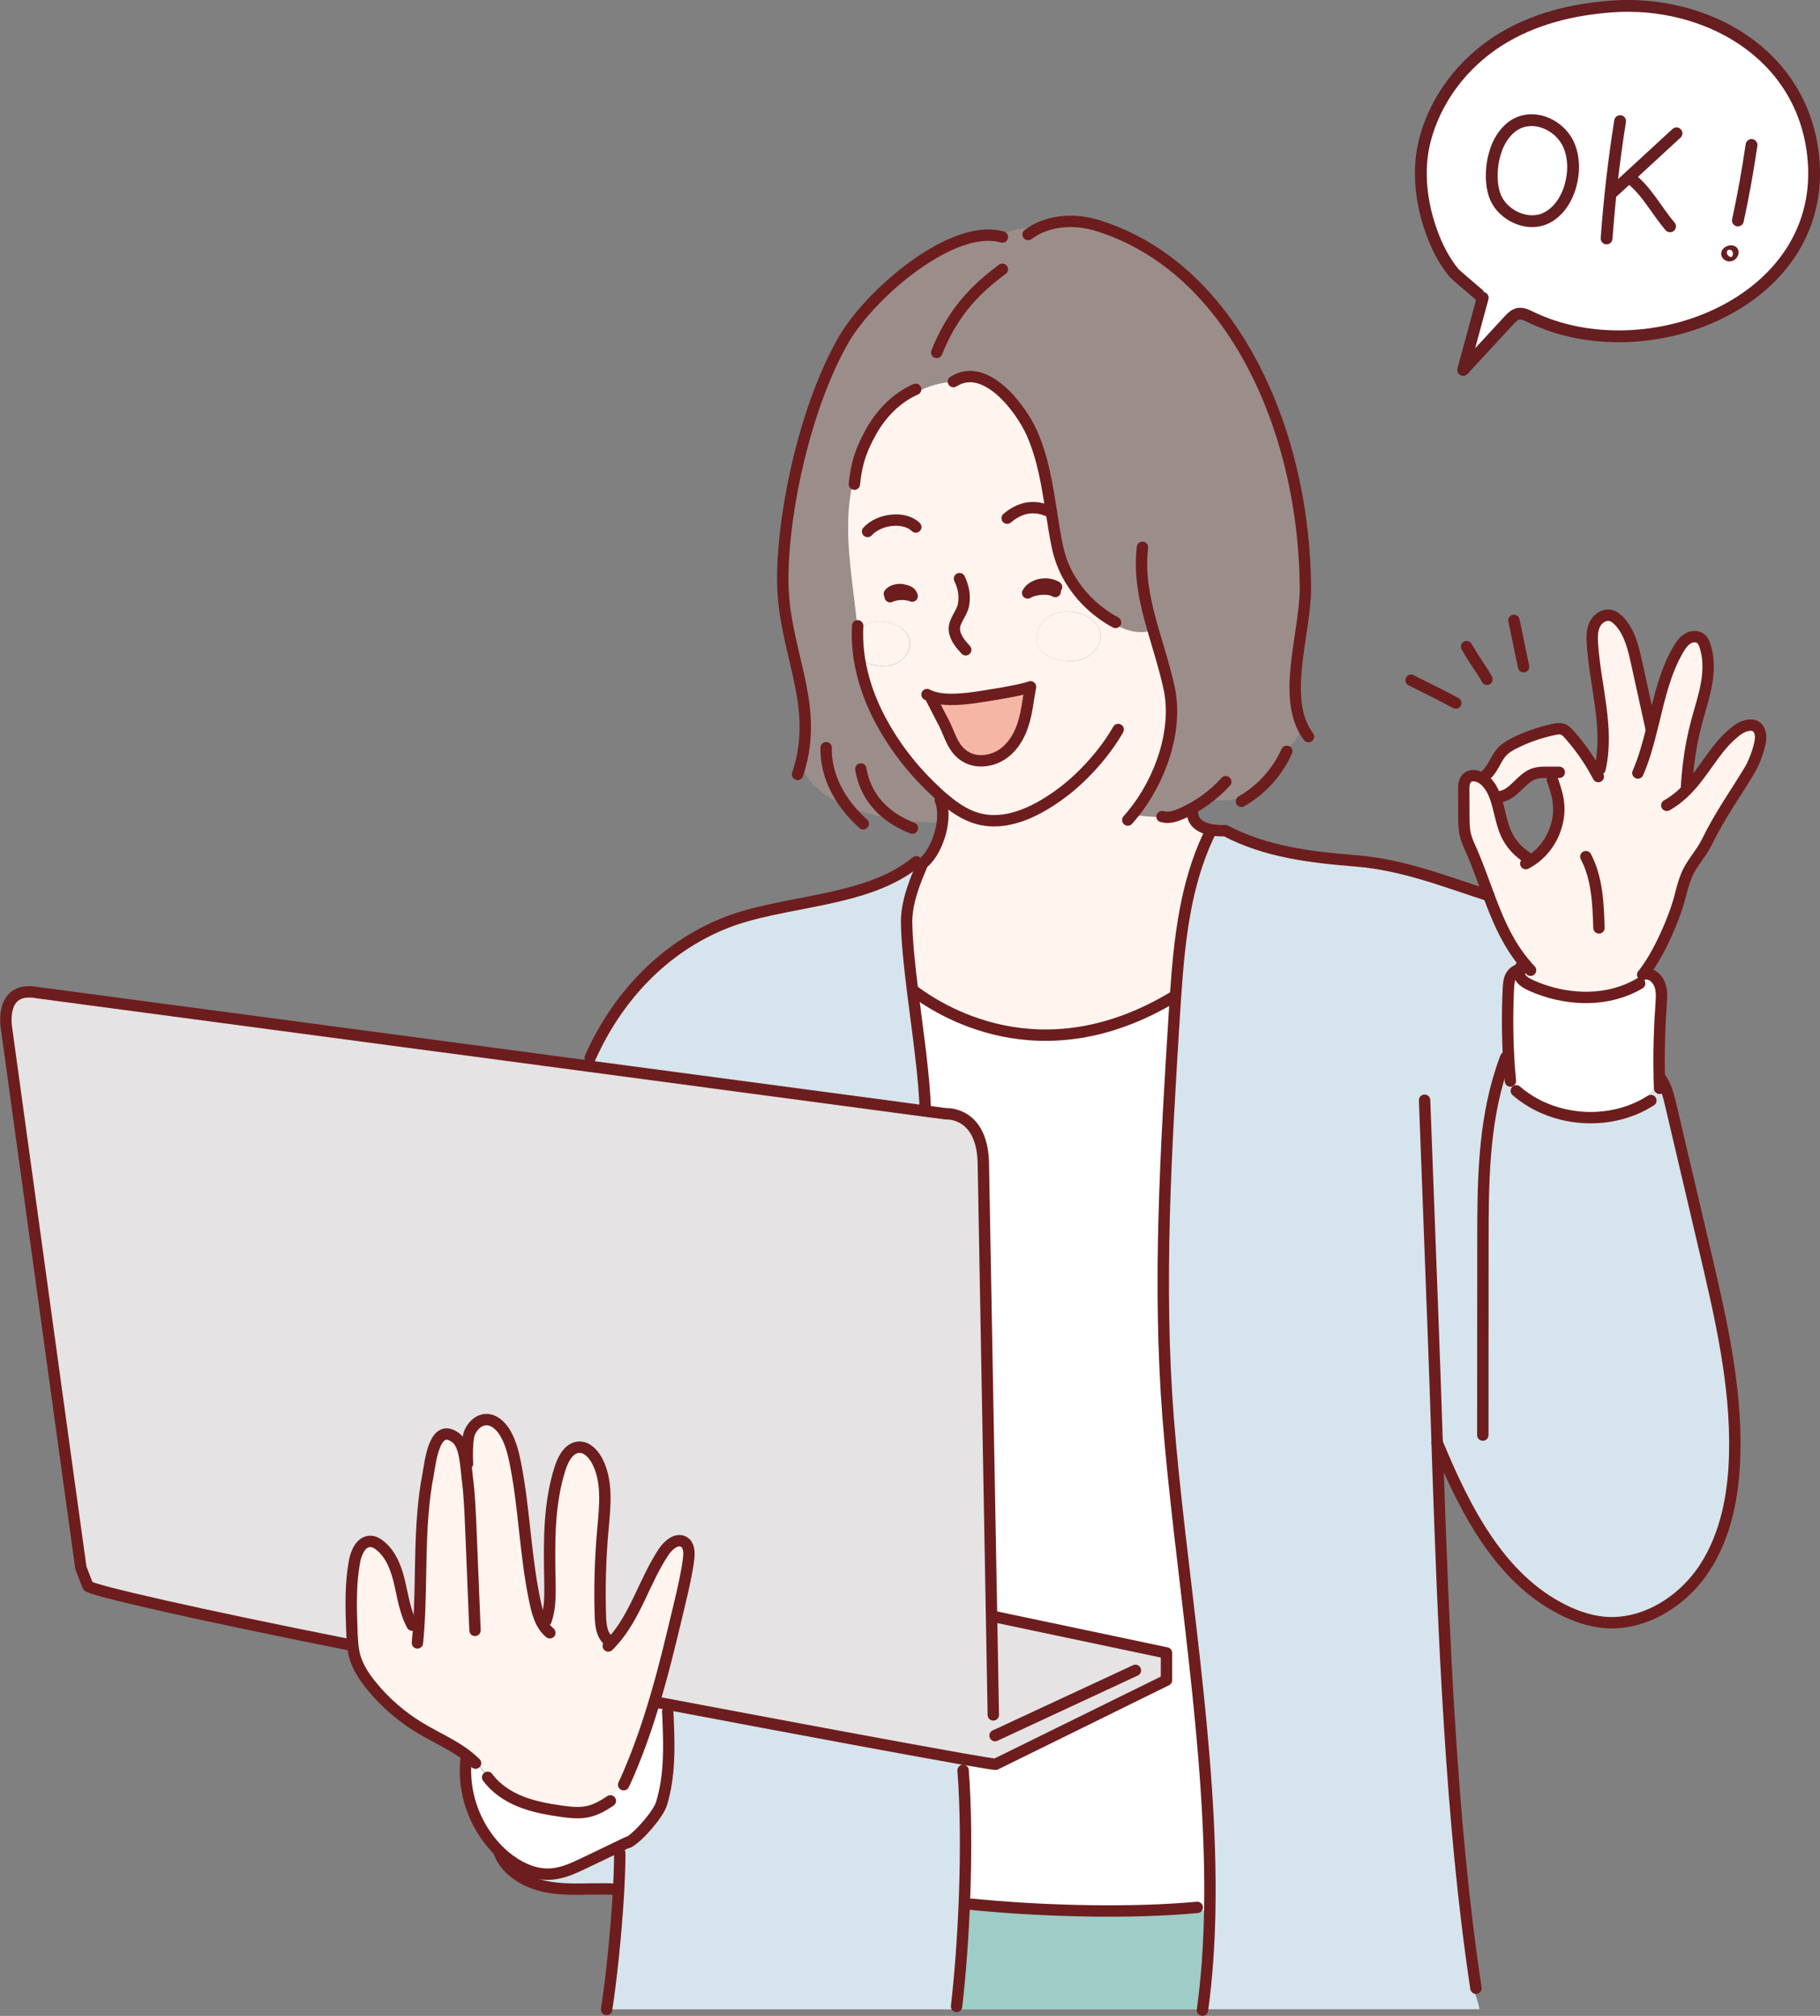 <svg width="168" height="186" viewBox="0 0 168 186" fill="none" xmlns="http://www.w3.org/2000/svg">
<rect x="0" y="0" width="168" height="186" fill="#808080" stroke="none"/>
<g clip-path="url(#clip0_11865_2380)">
<path d="M155.85 70.617C155.911 71.391 155.911 72.175 155.659 72.908C157.209 71.34 158.156 69.34 159.675 67.943C160.199 67.461 160.783 66.958 161.487 66.908C161.669 66.898 161.86 66.908 162.031 66.998C162.333 67.159 162.474 67.511 162.514 67.843C162.595 68.627 161.95 70.315 161.548 70.989C160.139 73.34 158.83 75.099 157.542 77.723C157.008 78.798 156.132 79.662 155.679 80.768C155.408 81.431 155.236 82.125 155.055 82.818C154.522 84.849 153.102 88.055 151.764 89.773C151.723 89.834 151.683 89.884 151.633 89.934L151.512 89.914C151.331 90.296 151.039 90.618 150.677 90.839L150.767 91.03C147.888 92.457 144.315 92.236 141.356 90.919C140.963 90.748 140.56 90.537 140.339 90.165C140.218 89.965 140.178 89.693 140.238 89.462C140.278 89.281 140.389 89.13 140.55 89.04L140.731 88.889C140.57 88.698 140.419 88.507 140.278 88.316C138.96 86.557 138.165 84.627 137.41 82.597C137.017 81.552 136.635 80.477 136.202 79.401C136.051 79.019 135.89 78.637 135.719 78.255C135.537 77.843 135.346 77.421 135.246 76.969C135.125 76.456 135.125 75.924 135.115 75.391C135.115 74.557 135.105 73.732 135.105 72.898C135.105 72.516 135.105 72.104 135.366 71.813C135.739 71.391 136.403 71.521 136.886 71.853H137.027C136.957 71.692 136.957 71.521 137.017 71.38L137.208 71.431C137.863 70.838 138.084 69.893 138.708 69.27C139.03 68.938 139.443 68.717 139.856 68.506C140.993 67.943 142.201 67.531 143.449 67.27C143.701 67.219 143.973 67.169 144.224 67.25C144.486 67.33 144.687 67.551 144.879 67.762C145.805 68.808 146.62 69.953 147.294 71.18C147.435 71.069 147.576 70.969 147.707 70.858C148.543 67.109 147.244 63.239 146.992 59.4C146.952 58.797 146.942 58.174 147.194 57.621C147.445 57.078 148.039 56.646 148.633 56.757C148.975 56.827 149.257 57.058 149.499 57.319C150.445 58.355 150.777 59.792 151.079 61.159C151.522 63.189 151.975 65.219 152.418 67.24H152.468C152.529 67.028 152.579 66.797 152.639 66.566C153.203 64.245 153.727 61.913 154.924 59.872C155.156 59.48 155.418 59.099 155.81 58.867C156.203 58.636 156.746 58.626 157.068 58.948C157.209 59.088 157.29 59.279 157.36 59.47C157.753 60.596 157.733 61.832 157.531 63.008C157.33 64.184 156.948 65.32 156.636 66.476C156.273 67.823 156.012 69.2 155.85 70.587V70.617ZM142.815 71.26H142.775C142.402 71.26 142.02 71.26 141.658 71.371C140.601 71.692 139.966 72.878 139 73.34L139.02 73.381C138.728 73.541 138.396 73.642 138.064 73.662C138.426 74.707 138.567 75.903 139.02 76.918C139.433 77.823 140.117 78.597 140.953 79.12L141.074 79.039C141.144 79.17 141.235 79.281 141.345 79.381C143.117 78.215 144.144 75.974 143.822 73.873C143.741 73.3 143.56 72.757 143.379 72.205H143.339C143.157 71.893 142.976 71.572 142.805 71.25L142.815 71.26Z" fill="#FFF4EE"/>
<path d="M139.393 99.423C139.493 99.865 139.634 100.287 139.815 100.709L139.966 100.649C143.137 103.403 148.059 103.905 151.754 101.915L151.713 101.584C152.327 101.001 152.831 100.297 153.163 99.523C153.163 99.463 153.163 99.413 153.163 99.352H153.183C153.243 99.433 153.304 99.503 153.354 99.584C153.817 100.277 154.018 101.121 154.22 101.935C155.267 106.388 156.313 110.85 157.36 115.303C158.81 121.484 160.279 127.756 160.128 134.098C160.048 137.797 159.363 141.596 157.33 144.691C155.297 147.787 151.693 150.028 148.009 149.677C146.71 149.556 145.452 149.124 144.285 148.531C138.386 145.576 135.185 139.164 132.658 133.083C132.669 133.515 132.689 133.957 132.699 134.389C133.252 150.652 133.937 168.24 136.242 183.437L136.041 183.668C136.282 184.221 136.453 184.794 136.574 185.387H111.007C111.409 182.462 111.621 179.407 111.671 176.271C111.943 161.426 108.903 144.671 107.826 130.771C106.87 118.449 107.635 106.066 108.39 93.734C108.43 93.121 108.47 92.508 108.51 91.895C108.692 89.231 108.923 86.558 109.416 83.954C109.859 81.593 110.524 79.291 111.54 77.12C111.228 76.879 110.977 76.557 110.815 76.195C111.711 76.718 113.09 76.618 113.09 76.618C116.855 78.597 120.982 79.08 125.149 79.412C129.468 79.763 133.313 81.301 137.4 82.608C138.154 84.628 138.95 86.568 140.268 88.327L140.057 88.487C139.936 88.829 139.896 89.201 139.936 89.563C139.725 89.673 139.554 89.864 139.443 90.076C139.262 90.437 139.242 90.849 139.221 91.241C139.121 93.382 139.131 95.523 139.252 97.664C139.282 98.247 139.322 98.82 139.383 99.403L139.393 99.423Z" fill="#D6E4ED"/>
<path d="M150.767 91.04L150.676 90.849C151.039 90.628 151.321 90.306 151.512 89.924L151.633 89.945C151.673 89.894 151.713 89.834 151.764 89.784L152.176 89.864C152.72 89.975 153.122 90.477 153.273 91.01C153.424 91.543 153.384 92.115 153.344 92.668C153.183 94.889 153.122 97.111 153.173 99.332C153.173 99.382 153.173 99.443 153.173 99.503C152.831 100.277 152.337 100.99 151.723 101.563L151.764 101.895C148.069 103.875 143.147 103.382 139.976 100.629L139.825 100.689C139.644 100.277 139.503 99.845 139.403 99.402C139.352 98.819 139.312 98.246 139.272 97.664C139.151 95.523 139.141 93.382 139.242 91.241C139.262 90.839 139.282 90.427 139.463 90.075C139.574 89.864 139.745 89.673 139.956 89.563C140.047 89.512 140.148 89.482 140.248 89.472C140.188 89.703 140.228 89.965 140.349 90.176C140.57 90.538 140.973 90.749 141.366 90.93C144.325 92.246 147.888 92.477 150.777 91.04H150.767Z" fill="white"/>
<path d="M140.731 88.909L140.55 89.06C140.379 89.141 140.278 89.301 140.238 89.482C140.138 89.492 140.037 89.532 139.946 89.573C139.906 89.211 139.946 88.839 140.067 88.497L140.278 88.336C140.419 88.527 140.58 88.718 140.731 88.909Z" fill="#DDE2D5"/>
<path d="M91.982 21.75C93.291 21.207 94.72 20.926 96.139 20.936C97.76 20.262 99.673 20.293 101.364 20.825C110.292 23.629 115.758 31.891 118.405 40.434C119.784 44.897 120.469 49.601 120.499 54.264C120.529 57.993 118.516 63.662 120.288 67.169C119.845 67.923 119.321 68.637 118.717 69.27L118.768 69.32C118.063 70.888 116.946 72.275 115.557 73.3C114.228 73.833 112.748 73.994 111.329 73.743C110.805 74.125 110.262 74.466 109.688 74.758C109.507 74.848 109.316 74.949 109.124 75.029C108.561 75.281 107.937 75.492 107.343 75.351C106.397 75.371 105.45 75.301 104.514 75.14C107.091 72.014 108.742 67.34 107.896 63.451C107.484 61.561 106.92 59.822 106.427 58.124L106.135 58.204C105.491 58.365 104.776 58.325 104.132 58.134C103.176 57.852 102.35 57.269 101.585 56.626L101.615 56.576C99.612 55.099 98.102 52.917 97.579 50.485C97.357 49.42 97.186 48.344 97.015 47.259C96.623 44.746 96.25 42.233 95.183 39.882C94.177 37.65 90.925 33.318 88.006 35.168C86.818 35.248 85.651 35.58 84.594 36.123L84.483 35.901C82.722 36.675 81.302 38.133 80.366 39.811C79.571 41.248 79.148 42.364 78.927 43.842H78.836C77.679 47.992 78.484 52.405 78.977 56.697C79.037 57.219 79.088 57.752 79.078 58.285C78.695 58.807 78.564 59.45 78.736 59.993C78.786 60.174 78.886 60.345 79.007 60.496C79.088 60.596 79.189 60.687 79.299 60.777C79.571 62.476 80.115 64.134 80.87 65.692C82.097 68.205 83.769 70.486 85.761 72.446C86.255 72.929 86.768 73.421 87.332 73.873C87.302 74.044 87.281 74.225 87.251 74.396L86.949 74.426C87.02 74.858 87.02 75.341 86.959 75.853H86.919C85.47 75.904 84 75.813 82.571 75.582C81.443 75.401 80.326 75.13 79.249 74.778C78.886 74.657 78.514 74.527 78.152 74.376C76.34 73.622 74.659 72.456 73.974 70.657L73.854 70.627C75.514 64.476 72.183 59.772 72.243 53.279C72.303 46.535 74.508 37.188 77.82 31.399C80.195 27.258 87.352 21.026 91.972 21.73L91.982 21.75Z" fill="#9B8E8A"/>
<path d="M88.942 163.336C88.882 162.994 88.801 162.652 88.711 162.32V162.27C90.653 162.612 91.791 162.793 91.912 162.783L107.685 155.024V152.511L91.851 149.174H91.519L90.764 107.554C90.764 102.538 87.332 102.759 87.332 102.759L85.409 102.508C85.349 99.483 84.715 95.261 84.231 91.362H84.262C86.436 92.99 95.948 99.503 108.45 91.905H108.51C108.47 92.528 108.43 93.141 108.39 93.754C107.625 106.086 106.87 118.469 107.826 130.791C108.903 144.691 111.943 161.446 111.671 176.291C111.238 176.361 110.795 176.301 110.393 176.13V176.01C104.444 176.552 96.703 176.361 90.613 175.799L90.643 175.407C90.09 175.356 89.546 175.246 89.013 175.085C89.164 170.954 89.154 166.753 88.882 163.336H88.922H88.942Z" fill="white"/>
<path d="M90.623 175.798C96.713 176.361 104.454 176.552 110.393 176.009V176.13C110.805 176.301 111.248 176.351 111.681 176.291C111.621 179.427 111.419 182.482 111.017 185.407H88.308V185.125C88.65 182.191 88.902 178.663 89.043 175.095C89.576 175.256 90.12 175.366 90.674 175.416L90.643 175.808L90.623 175.798Z" fill="#9ECCC6"/>
<path d="M85.912 64.225L85.882 64.295C86.144 64.757 86.728 65.953 86.99 66.426C87.684 67.652 87.875 69.139 89.244 69.873C90.311 70.436 91.69 70.205 92.657 69.491C93.623 68.778 94.227 67.652 94.539 66.486C94.851 65.32 94.811 65.059 95.123 63.36C94.227 63.712 90.493 64.285 89.939 64.355C88.419 64.556 86.99 64.647 85.902 64.225H85.912ZM97.055 47.279C97.227 48.354 97.388 49.43 97.619 50.505C98.132 52.948 99.642 55.119 101.656 56.596L101.625 56.646C102.38 57.289 103.216 57.873 104.172 58.154C104.816 58.345 105.521 58.385 106.175 58.224L106.467 58.144C106.96 59.842 107.524 61.581 107.937 63.471C108.782 67.35 107.131 72.034 104.555 75.16C105.491 75.321 106.437 75.391 107.383 75.371C107.967 75.522 108.601 75.3 109.165 75.049C109.356 74.969 109.537 74.868 109.728 74.778L110.111 74.959C110.111 75.572 110.423 75.964 110.856 76.215C111.017 76.577 111.269 76.899 111.581 77.14C110.564 79.311 109.9 81.612 109.457 83.974C108.963 86.578 108.732 89.251 108.551 91.915H108.49C95.989 99.513 86.476 93 84.302 91.372H84.272C83.99 89.1 83.758 86.939 83.728 85.18C83.698 83.743 84.151 82.296 84.654 81.009C84.805 80.617 84.966 80.246 85.107 79.894L85.017 79.823C85.037 79.793 85.057 79.763 85.077 79.733H85.097C86.114 78.989 86.829 77.351 87.01 75.883C87.07 75.371 87.07 74.888 87 74.456L87.302 74.426C87.332 74.255 87.352 74.074 87.382 73.903C86.829 73.451 86.305 72.949 85.812 72.476C83.819 70.526 82.148 68.235 80.92 65.722C80.165 64.174 79.621 62.506 79.35 60.807C79.833 61.189 80.527 61.4 81.282 61.441C81.685 61.461 82.128 61.441 82.54 61.29C82.55 61.29 82.561 61.29 82.571 61.28C83.044 61.099 83.426 60.767 83.668 60.405C84.684 58.857 83.235 57.43 81.353 57.34C80.346 57.289 79.601 57.692 79.158 58.264C79.148 58.285 79.128 58.305 79.118 58.325C79.128 57.792 79.078 57.259 79.017 56.737C78.524 52.445 77.719 48.023 78.876 43.862H78.967C79.188 42.394 79.621 41.279 80.406 39.841C81.332 38.153 82.752 36.706 84.523 35.932L84.634 36.153C85.691 35.61 86.859 35.288 88.046 35.198C90.976 33.359 94.217 37.68 95.223 39.912C96.28 42.264 96.663 44.776 97.055 47.289V47.279ZM101.213 59.812C102.35 58.094 100.74 56.526 98.646 56.435C96.119 56.325 95.032 58.767 96.059 59.973C96.572 60.576 97.508 60.928 98.545 60.978C98.998 60.998 99.491 60.978 99.954 60.797C99.965 60.797 99.975 60.797 99.995 60.787C100.518 60.586 100.951 60.214 101.223 59.812H101.213Z" fill="#FFF4EE"/>
<path d="M56.56 151.445C56.5 151.516 56.44 151.576 56.379 151.646L56.208 151.405C55.544 150.933 55.443 149.998 55.413 149.184C55.332 146.49 55.413 143.787 55.644 141.103C55.836 138.952 56.107 136.641 55.071 134.731C54.738 134.118 54.175 133.535 53.48 133.535C52.564 133.545 52 134.53 51.719 135.404C50.621 138.761 50.682 142.37 50.752 145.897C50.772 147.124 50.792 148.37 50.4 149.526L50.36 149.767C50.229 149.747 50.108 149.727 49.977 149.697C49.705 149.154 49.534 148.541 49.403 147.948C48.477 143.746 48.407 139.394 47.581 135.163C47.39 134.168 47.149 133.163 46.645 132.279C46.253 131.595 45.599 130.952 44.813 130.982C44.119 131.012 43.545 131.605 43.303 132.258C43.142 132.701 43.102 133.495 43.112 134.178C43.032 134.269 42.951 134.359 42.891 134.46C42.76 133.726 42.528 133.032 42.086 132.681C40.062 131.113 39.71 134.992 39.509 136.027C38.593 140.701 38.955 145.515 38.633 150.259C38.23 149.727 37.868 149.164 37.566 148.571H37.475C37.234 147.797 37.093 146.963 36.902 146.159C36.6 144.862 36.147 143.525 35.13 142.671C34.858 142.44 34.536 142.249 34.184 142.239C33.328 142.229 32.865 143.244 32.714 144.088C32.332 146.149 32.402 148.269 32.462 150.36C32.473 150.782 32.493 151.194 32.533 151.616C32.473 151.606 32.402 151.586 32.342 151.576L32.301 151.777C18.541 149.053 8.214 146.701 8.103 146.34L7.459 144.681C7.217 143.053 0.835 96.608 0.604 94.98C0.604 94.98 -0.191 90.909 3.463 91.603L54.376 98.387L85.409 102.528L87.332 102.779C87.332 102.779 90.764 102.548 90.764 107.574L91.519 149.204H91.851L107.685 152.531V155.044L91.912 162.803C91.791 162.813 90.653 162.632 88.721 162.29C83.768 161.426 73.622 159.546 62.147 157.365C61.754 157.295 61.362 157.215 60.959 157.144L60.979 157.044C60.828 156.913 60.677 156.782 60.526 156.652C61.382 153.737 62.087 150.762 62.791 147.797C63.103 146.48 63.415 145.174 63.576 143.837C63.647 143.284 63.637 142.621 63.174 142.309C62.529 141.877 61.724 142.55 61.281 143.194C59.51 145.837 58.684 149.134 56.56 151.465V151.445Z" fill="#E5E3E3"/>
<path d="M98.646 56.435C100.74 56.536 102.35 58.094 101.213 59.812C100.951 60.214 100.508 60.576 99.985 60.787C99.975 60.787 99.965 60.787 99.944 60.797C99.481 60.968 98.988 60.998 98.535 60.978C97.508 60.928 96.562 60.576 96.049 59.973C95.022 58.767 96.109 56.325 98.636 56.435H98.646Z" fill="#FFF4EE"/>
<path d="M95.133 63.36C94.821 65.049 94.861 65.32 94.549 66.486C94.237 67.652 93.633 68.778 92.667 69.491C91.7 70.205 90.321 70.436 89.254 69.873C87.875 69.14 87.694 67.652 87 66.426C86.738 65.963 86.154 64.767 85.892 64.295L85.922 64.225C87.01 64.647 88.439 64.546 89.959 64.355C90.513 64.285 94.247 63.722 95.143 63.36H95.133Z" fill="#F6B6A5"/>
<path d="M89.023 175.085C88.892 178.653 88.63 182.171 88.288 185.116V185.397H56.127L55.976 185.377C56.389 182.814 56.832 178.502 57.053 174.904C57.064 174.713 57.074 174.522 57.084 174.341C57.134 173.366 57.174 172.462 57.184 171.668H56.973C56.882 171.306 56.792 170.944 56.701 170.582C57.104 170.391 57.496 170.2 57.899 170.009H58C58.906 169.517 60.748 167.396 61.05 166.421C61.805 163.959 61.774 161.346 61.664 158.763H62.016C62.056 158.28 62.096 157.818 62.137 157.355C73.612 159.526 83.758 161.406 88.711 162.28V162.331C88.791 162.662 88.872 163.004 88.932 163.346H88.892C89.154 166.773 89.174 170.964 89.023 175.105V175.085Z" fill="#D6E4ED"/>
<path d="M84.976 79.814L85.067 79.884C84.916 80.246 84.765 80.618 84.614 80.999C84.111 82.286 83.658 83.733 83.688 85.171C83.718 86.93 83.95 89.09 84.231 91.362C84.715 95.262 85.349 99.483 85.409 102.488L54.376 98.367C54.406 98.106 54.436 97.845 54.467 97.583C56.943 92.025 61.201 87.442 66.898 85.161C72.273 83.01 80.014 83.301 84.574 79.502L84.976 79.803V79.814Z" fill="#D6E4ED"/>
<path d="M81.343 57.33C83.215 57.42 84.664 58.847 83.658 60.395C83.426 60.757 83.034 61.089 82.561 61.27C82.55 61.27 82.54 61.27 82.53 61.28C82.118 61.431 81.675 61.461 81.272 61.431C80.517 61.39 79.823 61.169 79.34 60.797C79.209 59.953 79.148 59.099 79.158 58.255C79.601 57.692 80.346 57.28 81.353 57.33H81.343Z" fill="#FFF4EE"/>
<path d="M79.148 58.254C79.138 59.108 79.198 59.963 79.329 60.797C79.219 60.717 79.128 60.616 79.037 60.516C78.906 60.365 78.816 60.194 78.766 60.013C79.007 59.49 79.098 58.907 79.108 58.304C79.118 58.284 79.138 58.264 79.148 58.244V58.254Z" fill="#F9E3D7"/>
<path d="M79.108 58.305C79.098 58.898 79.007 59.481 78.766 60.013C78.595 59.471 78.725 58.827 79.108 58.305Z" fill="#F9E3D7"/>
<path d="M49.997 149.686C50.128 149.706 50.249 149.737 50.38 149.757L50.42 149.515C50.813 148.36 50.792 147.103 50.772 145.887C50.702 142.359 50.642 138.751 51.739 135.394C52.021 134.53 52.584 133.535 53.5 133.525C54.195 133.525 54.748 134.108 55.091 134.721C56.127 136.62 55.856 138.932 55.664 141.093C55.423 143.776 55.342 146.48 55.433 149.174C55.463 149.988 55.564 150.923 56.228 151.395L56.399 151.636C56.46 151.576 56.52 151.506 56.58 151.435C58.704 149.103 59.53 145.807 61.301 143.163C61.734 142.52 62.539 141.847 63.194 142.279C63.657 142.59 63.657 143.254 63.596 143.807C63.425 145.143 63.123 146.46 62.811 147.767C62.107 150.722 61.412 153.697 60.546 156.621C59.862 158.953 59.077 161.255 58.131 163.476H58.11C57.315 164.632 56.419 165.727 55.423 166.722C55.06 166.913 54.668 167.064 54.265 167.145C53.47 167.315 52.645 167.215 51.839 167.104C50.571 166.923 49.293 166.692 48.105 166.22C46.917 165.748 45.8 165.014 45.045 163.979L45.085 163.938C44.713 163.516 44.37 163.064 44.089 162.582L43.928 162.672C43.726 162.481 43.525 162.29 43.314 162.119C41.945 161.004 40.264 160.31 38.744 159.385C37.073 158.37 35.573 157.074 34.335 155.556C33.701 154.782 33.127 153.928 32.825 152.973C32.684 152.521 32.614 152.058 32.573 151.586C32.533 151.174 32.523 150.752 32.503 150.33C32.432 148.239 32.372 146.118 32.754 144.058C32.905 143.214 33.368 142.199 34.224 142.209C34.576 142.209 34.898 142.41 35.17 142.641C36.187 143.495 36.65 144.832 36.942 146.128C37.133 146.932 37.274 147.767 37.516 148.561H37.606C37.908 149.144 38.261 149.706 38.673 150.239C38.995 145.495 38.643 140.681 39.549 136.007C39.75 134.972 40.102 131.092 42.126 132.66C42.579 133.012 42.8 133.706 42.931 134.439C42.992 134.339 43.072 134.248 43.153 134.158C43.153 133.474 43.193 132.67 43.344 132.238C43.585 131.585 44.159 131.002 44.854 130.962C45.639 130.922 46.293 131.575 46.686 132.258C47.189 133.143 47.431 134.148 47.622 135.143C48.447 139.374 48.518 143.716 49.444 147.927C49.575 148.52 49.736 149.134 50.017 149.676L49.997 149.686Z" fill="#FFF4EE"/>
<path d="M56.721 170.572C55.795 171.014 54.869 171.467 53.933 171.909C52.947 172.371 51.94 172.854 50.853 172.924C49.494 173.014 48.175 172.462 47.068 171.647C46.887 171.507 46.706 171.366 46.535 171.225C46.394 171.105 46.263 170.984 46.122 170.853C44.038 168.843 42.861 165.918 42.971 163.024C43.062 162.732 43.163 162.441 43.283 162.149C43.495 162.32 43.706 162.501 43.897 162.702L44.058 162.612C44.34 163.094 44.682 163.546 45.055 163.969L45.015 164.009C45.77 165.044 46.887 165.778 48.075 166.25C49.263 166.723 50.541 166.954 51.809 167.135C52.614 167.245 53.44 167.346 54.235 167.175C54.638 167.094 55.02 166.944 55.393 166.753C56.389 165.758 57.285 164.662 58.08 163.496H58.1C59.057 161.275 59.832 158.973 60.516 156.642C60.667 156.772 60.818 156.903 60.969 157.034L60.949 157.134C61.342 157.204 61.744 157.285 62.137 157.355C62.096 157.818 62.056 158.29 62.016 158.752H61.664C61.774 161.345 61.805 163.959 61.05 166.421C60.748 167.396 58.906 169.517 58 169.989H57.899C57.496 170.19 57.104 170.391 56.701 170.582L56.721 170.572Z" fill="white"/>
<path d="M56.993 171.658H57.205C57.194 172.452 57.154 173.356 57.104 174.331H56.852C56.46 174.291 56.077 174.281 55.684 174.281C54.064 174.271 52.423 174.401 50.823 174.15C49.786 173.989 48.729 173.628 47.863 173.045C47.531 172.622 47.259 172.14 47.068 171.637C48.175 172.452 49.494 173.004 50.853 172.914C51.94 172.844 52.957 172.371 53.933 171.899C54.869 171.457 55.795 171.014 56.721 170.562C56.812 170.924 56.903 171.286 56.993 171.647V171.658Z" fill="#D6E4ED"/>
<path d="M43.897 162.682C43.696 162.491 43.495 162.3 43.283 162.129C41.914 161.014 40.233 160.32 38.714 159.396C37.042 158.38 35.543 157.084 34.305 155.566C33.67 154.792 33.097 153.938 32.795 152.983C32.654 152.531 32.583 152.069 32.543 151.596C32.503 151.184 32.493 150.762 32.473 150.34C32.402 148.249 32.342 146.129 32.724 144.068C32.875 143.224 33.338 142.209 34.194 142.219C34.546 142.219 34.868 142.42 35.14 142.651C36.157 143.505 36.62 144.842 36.912 146.139C37.103 146.943 37.244 147.777 37.486 148.571C37.626 149.043 37.808 149.506 38.049 149.948" stroke="#6D1D1D" stroke-width="1.05" stroke-linecap="round" stroke-linejoin="round"/>
<path d="M38.532 151.586C38.572 151.144 38.613 150.702 38.643 150.259C38.965 145.515 38.613 140.701 39.519 136.027C39.72 134.992 40.072 131.113 42.096 132.68C42.548 133.032 42.77 133.726 42.901 134.459C43.022 135.123 43.062 135.806 43.122 136.269C43.334 137.867 43.394 139.475 43.465 141.083C43.595 144.199 43.716 147.314 43.847 150.43" stroke="#6D1D1D" stroke-width="1.05" stroke-linecap="round" stroke-linejoin="round"/>
<path d="M43.153 135.052C43.142 134.821 43.132 134.51 43.132 134.178C43.132 133.494 43.173 132.69 43.324 132.258C43.565 131.605 44.139 131.022 44.834 130.982C45.619 130.942 46.273 131.595 46.666 132.278C47.169 133.163 47.41 134.168 47.602 135.163C48.427 139.394 48.498 143.736 49.423 147.947C49.554 148.54 49.715 149.154 49.997 149.696C50.188 150.058 50.43 150.39 50.752 150.651" stroke="#6D1D1D" stroke-width="1.05" stroke-linecap="round" stroke-linejoin="round"/>
<path d="M50.41 149.516C50.803 148.36 50.782 147.104 50.762 145.887C50.692 142.36 50.632 138.751 51.729 135.394C52.011 134.53 52.574 133.535 53.49 133.525C54.185 133.525 54.738 134.108 55.081 134.721C56.117 136.621 55.846 138.932 55.654 141.093C55.413 143.777 55.332 146.48 55.423 149.174C55.453 149.988 55.554 150.923 56.218 151.395" stroke="#6D1D1D" stroke-width="1.05" stroke-linecap="round" stroke-linejoin="round"/>
<path d="M56.148 151.868C56.218 151.797 56.299 151.717 56.369 151.646C56.429 151.586 56.49 151.516 56.55 151.445C58.674 149.114 59.499 145.817 61.271 143.174C61.704 142.53 62.509 141.857 63.163 142.289C63.627 142.601 63.627 143.264 63.566 143.817C63.395 145.154 63.093 146.47 62.781 147.777C62.076 150.732 61.382 153.707 60.516 156.632C59.832 158.963 59.047 161.265 58.1 163.486C57.929 163.888 57.758 164.28 57.567 164.672" stroke="#6D1D1D" stroke-width="1.05" stroke-linecap="round" stroke-linejoin="round"/>
<path d="M82.097 54.787C82.329 54.465 82.963 54.335 83.295 54.415C83.628 54.496 84.07 54.546 84.201 54.998C83.668 54.777 82.762 54.767 82.168 55.059" stroke="#6D1D1D" stroke-width="1.05" stroke-linecap="round" stroke-linejoin="round"/>
<path d="M97.529 54.164C96.743 53.661 95.354 53.842 94.861 54.707C95.495 54.315 96.844 54.214 97.408 54.576" stroke="#6D1D1D" stroke-width="1.05" stroke-linecap="round" stroke-linejoin="round"/>
<path d="M88.57 53.39C88.942 54.184 89.093 54.927 88.942 55.792C88.801 56.616 88.026 57.289 88.097 58.124C88.157 58.837 88.66 59.43 89.144 59.953" stroke="#6D1D1D" stroke-width="1.05" stroke-linecap="round" stroke-linejoin="round"/>
<path d="M85.882 64.305C86.144 64.767 86.728 65.963 86.99 66.436C87.684 67.662 87.875 69.149 89.244 69.883C90.311 70.446 91.69 70.215 92.657 69.501C93.623 68.787 94.227 67.662 94.539 66.496C94.851 65.33 94.811 65.069 95.123 63.37C94.227 63.722 90.492 64.295 89.939 64.365C88.419 64.566 86.99 64.657 85.902 64.234C85.782 64.194 85.671 64.144 85.57 64.084" stroke="#6D1D1D" stroke-width="1.05" stroke-linecap="round" stroke-linejoin="round"/>
<path d="M92.969 47.812C94.509 46.515 95.888 46.706 97.055 47.279H97.066" stroke="#6D1D1D" stroke-width="1.05" stroke-linecap="round" stroke-linejoin="round"/>
<path d="M80.084 49.038C81.131 47.882 83.456 47.58 84.534 48.626" stroke="#6D1D1D" stroke-width="1.05" stroke-linecap="round" stroke-linejoin="round"/>
<path d="M79.168 57.742C79.168 57.913 79.158 58.083 79.148 58.254C79.138 59.109 79.198 59.963 79.329 60.797C79.601 62.496 80.145 64.154 80.9 65.712C82.128 68.225 83.799 70.506 85.792 72.466C86.285 72.948 86.798 73.441 87.362 73.893C88.359 74.718 89.456 75.401 90.714 75.632C93.351 76.125 96.029 74.637 98.002 73.17C99.884 71.773 101.927 69.572 103.216 67.31" stroke="#6D1D1D" stroke-width="1.05" stroke-linecap="round" stroke-linejoin="round"/>
<path d="M88.006 35.208C88.006 35.208 88.026 35.188 88.046 35.188C90.976 33.348 94.217 37.67 95.224 39.901C96.28 42.253 96.663 44.766 97.055 47.279C97.227 48.354 97.388 49.43 97.619 50.505C98.132 52.947 99.642 55.118 101.656 56.596C102.078 56.907 102.521 57.189 102.974 57.43" stroke="#6D1D1D" stroke-width="1.05" stroke-linecap="round" stroke-linejoin="round"/>
<path d="M84.523 35.921C82.762 36.695 81.343 38.153 80.406 39.831C79.611 41.268 79.188 42.384 78.967 43.861C78.927 44.123 78.897 44.394 78.866 44.676" stroke="#6D1D1D" stroke-width="1.05" stroke-linecap="round" stroke-linejoin="round"/>
<path d="M86.466 32.514C87.815 29.178 89.627 26.986 92.526 24.846" stroke="#6D1D1D" stroke-width="1.05" stroke-linecap="round" stroke-linejoin="round"/>
<path d="M92.526 21.87C92.345 21.82 92.163 21.78 91.982 21.75C87.362 21.046 80.205 27.268 77.829 31.419C74.518 37.208 72.313 46.555 72.253 53.299C72.203 59.792 75.534 64.496 73.864 70.647C73.793 70.908 73.713 71.18 73.622 71.451" stroke="#6D1D1D" stroke-width="1.05" stroke-linecap="round" stroke-linejoin="round"/>
<path d="M94.901 21.639C95.284 21.358 95.697 21.117 96.139 20.936C97.76 20.262 99.673 20.293 101.364 20.825C110.292 23.629 115.758 31.891 118.405 40.434C119.784 44.897 120.469 49.601 120.499 54.264C120.529 57.993 118.516 63.662 120.288 67.169C120.429 67.451 120.59 67.712 120.781 67.963" stroke="#6D1D1D" stroke-width="1.05" stroke-linecap="round" stroke-linejoin="round"/>
<path d="M105.46 50.495C105.148 53.209 105.722 55.631 106.447 58.144C106.94 59.842 107.504 61.581 107.917 63.471C108.762 67.35 107.111 72.034 104.534 75.16C104.393 75.331 104.253 75.501 104.102 75.662" stroke="#6D1D1D" stroke-width="1.05" stroke-linecap="round" stroke-linejoin="round"/>
<path d="M107.262 75.341C107.262 75.341 107.323 75.361 107.353 75.361C107.937 75.512 108.571 75.29 109.134 75.039C109.326 74.959 109.507 74.858 109.698 74.768C110.272 74.466 110.826 74.135 111.339 73.753C111.993 73.27 112.607 72.728 113.151 72.124" stroke="#6D1D1D" stroke-width="1.05" stroke-linecap="round" stroke-linejoin="round"/>
<path d="M114.6 73.934C114.933 73.743 115.255 73.532 115.567 73.3C116.956 72.275 118.073 70.888 118.778 69.32" stroke="#6D1D1D" stroke-width="1.05" stroke-linecap="round" stroke-linejoin="round"/>
<path d="M76.259 68.989C76.219 70.979 76.984 72.838 78.172 74.386C78.625 74.969 79.128 75.512 79.682 76.004" stroke="#6D1D1D" stroke-width="1.05" stroke-linecap="round" stroke-linejoin="round"/>
<path d="M79.46 70.949C79.792 72.919 80.849 74.487 82.591 75.592C83.084 75.904 83.627 76.175 84.221 76.406" stroke="#6D1D1D" stroke-width="1.05" stroke-linecap="round" stroke-linejoin="round"/>
<path d="M86.798 73.823C86.879 74.014 86.939 74.215 86.98 74.446C87.05 74.879 87.05 75.361 86.99 75.874C86.808 77.351 86.084 78.979 85.077 79.743" stroke="#6D1D1D" stroke-width="1.05" stroke-linecap="round" stroke-linejoin="round"/>
<path d="M54.477 97.593C56.953 92.035 61.211 87.452 66.908 85.17C72.283 83.019 80.024 83.311 84.584 79.512" stroke="#6D1D1D" stroke-width="1.05" stroke-linecap="round" stroke-linejoin="round"/>
<path d="M137.43 82.628C137.43 82.628 137.42 82.628 137.41 82.628C133.323 81.311 129.478 79.773 125.159 79.432C120.982 79.09 116.865 78.618 113.1 76.638C113.1 76.638 111.721 76.748 110.826 76.215C110.403 75.964 110.081 75.572 110.081 74.959" stroke="#6D1D1D" stroke-width="1.05" stroke-linecap="round" stroke-linejoin="round"/>
<path d="M60.597 157.054C60.718 157.074 60.838 157.094 60.949 157.124C61.342 157.194 61.744 157.275 62.137 157.345C73.612 159.516 83.758 161.396 88.711 162.27C90.643 162.612 91.781 162.793 91.902 162.783L107.675 155.023V152.511L91.841 149.174" stroke="#6D1D1D" stroke-width="1.05" stroke-linecap="round" stroke-linejoin="round"/>
<path d="M32.312 151.767C18.552 149.043 8.224 146.691 8.113 146.329L7.469 144.671C7.227 143.043 0.846 96.598 0.614 94.97C0.614 94.97 -0.181 90.899 3.473 91.593L54.386 98.377L85.419 102.518L87.342 102.769C87.342 102.769 90.774 102.538 90.774 107.563L91.529 149.194L91.69 158.229" stroke="#6D1D1D" stroke-width="1.05" stroke-linecap="round" stroke-linejoin="round"/>
<path d="M91.851 160.139C92.204 159.978 104.454 154.279 104.806 154.119" stroke="#6D1D1D" stroke-width="1.05" stroke-linecap="round" stroke-linejoin="round"/>
<path d="M43.032 162.2C43.002 162.471 42.981 162.742 42.971 163.014C42.861 165.908 44.038 168.833 46.122 170.843C46.253 170.974 46.394 171.095 46.535 171.215C46.706 171.366 46.887 171.507 47.068 171.637C48.175 172.452 49.494 173.004 50.853 172.914C51.94 172.843 52.957 172.371 53.933 171.899C54.869 171.456 55.795 171.014 56.721 170.562C57.124 170.371 57.517 170.18 57.919 169.989" stroke="#6D1D1D" stroke-width="1.05" stroke-linecap="round" stroke-linejoin="round"/>
<path d="M45.015 163.989C45.77 165.024 46.887 165.758 48.075 166.23C49.263 166.702 50.541 166.934 51.809 167.115C52.614 167.225 53.44 167.326 54.235 167.155C54.638 167.074 55.02 166.924 55.393 166.733C55.725 166.562 56.037 166.371 56.339 166.16" stroke="#6D1D1D" stroke-width="1.05" stroke-linecap="round" stroke-linejoin="round"/>
<path d="M58.01 169.989C58.916 169.517 60.758 167.396 61.06 166.421C61.815 163.958 61.785 161.345 61.674 158.762C61.664 158.491 61.654 158.209 61.633 157.938" stroke="#6D1D1D" stroke-width="1.05" stroke-linecap="round" stroke-linejoin="round"/>
<path d="M57.205 170.954C57.205 171.175 57.205 171.416 57.205 171.668C57.194 172.462 57.154 173.366 57.104 174.341C57.094 174.532 57.084 174.713 57.074 174.904C56.852 178.502 56.409 182.814 55.997 185.377C55.997 185.387 55.997 185.397 55.997 185.407" stroke="#6D1D1D" stroke-width="1.05" stroke-linecap="round" stroke-linejoin="round"/>
<path d="M46.072 170.894C46.404 171.798 47.048 172.512 47.853 173.044C48.719 173.627 49.776 173.989 50.813 174.15C52.413 174.401 54.054 174.271 55.675 174.281C56.067 174.281 56.45 174.291 56.842 174.321" stroke="#6D1D1D" stroke-width="1.05" stroke-linecap="round" stroke-linejoin="round"/>
<path d="M131.501 101.513C131.763 108.468 132.024 115.434 132.286 122.389C132.417 125.856 132.538 129.434 132.659 133.093C132.669 133.525 132.689 133.967 132.699 134.399C133.252 150.662 133.937 168.25 136.242 183.447" stroke="#6D1D1D" stroke-width="1.05" stroke-linecap="round" stroke-linejoin="round"/>
<path d="M85.067 79.884C84.916 80.246 84.765 80.618 84.614 80.999C84.111 82.286 83.658 83.733 83.688 85.171C83.718 86.929 83.95 89.09 84.231 91.362C84.715 95.261 85.349 99.483 85.409 102.488" stroke="#6D1D1D" stroke-width="1.05" stroke-linecap="round" stroke-linejoin="round"/>
<path d="M111.752 76.698C111.681 76.838 111.611 76.989 111.54 77.13C110.524 79.301 109.859 81.603 109.416 83.965C108.923 86.568 108.692 89.241 108.51 91.905C108.47 92.518 108.43 93.131 108.39 93.744C107.625 106.076 106.87 118.459 107.826 130.781C108.903 144.681 111.943 161.436 111.671 176.281C111.611 179.417 111.409 182.472 111.007 185.397C111.007 185.417 111.007 185.447 110.997 185.467" stroke="#6D1D1D" stroke-width="1.05" stroke-linecap="round" stroke-linejoin="round"/>
<path d="M88.902 163.346C89.164 166.763 89.184 170.954 89.033 175.095C88.902 178.663 88.64 182.181 88.298 185.126" stroke="#6D1D1D" stroke-width="1.05" stroke-linecap="round" stroke-linejoin="round"/>
<path d="M89.677 175.698C89.989 175.728 90.301 175.758 90.623 175.788C96.713 176.351 104.454 176.542 110.393 175.999C110.433 175.999 110.473 175.999 110.514 175.989" stroke="#6D1D1D" stroke-width="1.05" stroke-linecap="round" stroke-linejoin="round"/>
<path d="M141.285 89.522C141.094 89.321 140.913 89.12 140.741 88.909C140.58 88.718 140.429 88.527 140.288 88.336C138.97 86.578 138.175 84.648 137.42 82.618C137.027 81.572 136.645 80.497 136.212 79.421C136.061 79.04 135.9 78.657 135.729 78.276C135.547 77.864 135.356 77.441 135.256 76.989C135.135 76.477 135.135 75.944 135.125 75.411C135.125 74.577 135.115 73.753 135.115 72.918C135.115 72.537 135.115 72.124 135.376 71.833C135.749 71.411 136.413 71.542 136.896 71.873C136.987 71.933 137.067 72.004 137.138 72.074C137.581 72.516 137.863 73.059 138.064 73.652C138.426 74.698 138.567 75.894 139.02 76.909C139.433 77.813 140.117 78.587 140.953 79.11" stroke="#6D1D1D" stroke-width="1.05" stroke-linecap="round" stroke-linejoin="round"/>
<path d="M140.842 79.683C141.013 79.592 141.184 79.492 141.356 79.381C143.127 78.215 144.154 75.974 143.832 73.873C143.751 73.3 143.57 72.757 143.389 72.205C143.359 72.114 143.328 72.024 143.298 71.943" stroke="#6D1D1D" stroke-width="1.05" stroke-linecap="round" stroke-linejoin="round"/>
<path d="M137.208 71.461C137.863 70.868 138.084 69.923 138.708 69.3C139.03 68.969 139.443 68.747 139.856 68.536C140.993 67.974 142.201 67.561 143.449 67.3C143.701 67.25 143.973 67.2 144.224 67.28C144.486 67.36 144.687 67.582 144.879 67.793C145.805 68.838 146.62 69.984 147.294 71.21C147.375 71.361 147.455 71.501 147.536 71.652" stroke="#6D1D1D" stroke-width="1.05" stroke-linecap="round" stroke-linejoin="round"/>
<path d="M138.517 73.502C138.688 73.471 138.849 73.411 139.01 73.341C139.977 72.878 140.601 71.692 141.668 71.371C142.03 71.26 142.412 71.26 142.785 71.26H142.825C143.198 71.26 143.56 71.26 143.932 71.26" stroke="#6D1D1D" stroke-width="1.05" stroke-linecap="round" stroke-linejoin="round"/>
<path d="M147.697 70.949C147.697 70.949 147.707 70.898 147.707 70.878C148.543 67.129 147.244 63.26 146.992 59.42C146.952 58.818 146.942 58.194 147.194 57.642C147.445 57.099 148.039 56.667 148.633 56.777C148.975 56.847 149.257 57.079 149.499 57.34C150.445 58.375 150.777 59.812 151.079 61.179C151.522 63.21 151.975 65.24 152.418 67.26" stroke="#6D1D1D" stroke-width="1.05" stroke-linecap="round" stroke-linejoin="round"/>
<path d="M151.19 71.32C151.754 70.024 152.126 68.667 152.468 67.29C152.529 67.059 152.579 66.838 152.639 66.607C153.203 64.285 153.727 61.953 154.924 59.913C155.156 59.521 155.418 59.139 155.81 58.908C156.203 58.676 156.746 58.666 157.068 58.988C157.209 59.129 157.29 59.32 157.36 59.511C157.753 60.636 157.733 61.873 157.531 63.049C157.33 64.225 156.948 65.36 156.636 66.516C156.273 67.863 156.012 69.24 155.85 70.627C155.77 71.3 155.71 71.984 155.679 72.667" stroke="#6D1D1D" stroke-width="1.05" stroke-linecap="round" stroke-linejoin="round"/>
<path d="M153.857 74.305C154.552 73.913 155.146 73.431 155.659 72.908C157.209 71.34 158.156 69.34 159.675 67.943C160.199 67.461 160.783 66.958 161.487 66.908C161.669 66.898 161.86 66.908 162.031 66.998C162.333 67.159 162.474 67.511 162.514 67.843C162.595 68.627 161.95 70.315 161.548 70.989C160.139 73.34 158.83 75.099 157.541 77.723C157.008 78.798 156.132 79.662 155.679 80.768C155.408 81.431 155.236 82.125 155.055 82.818C154.522 84.849 153.102 88.055 151.764 89.773C151.723 89.834 151.683 89.884 151.633 89.934" stroke="#6D1D1D" stroke-width="1.05" stroke-linecap="round" stroke-linejoin="round"/>
<path d="M146.388 79.04C147.435 81.03 147.526 83.361 147.596 85.613" stroke="#6D1D1D" stroke-width="1.05" stroke-linecap="round" stroke-linejoin="round"/>
<path d="M140.56 89.06C140.389 89.141 140.288 89.301 140.248 89.482C140.188 89.713 140.228 89.975 140.349 90.186C140.57 90.548 140.973 90.759 141.366 90.94C144.325 92.256 147.888 92.487 150.777 91.05C150.968 90.96 151.16 90.849 151.351 90.739" stroke="#6D1D1D" stroke-width="1.05" stroke-linecap="round" stroke-linejoin="round"/>
<path d="M152.166 89.874C152.71 89.985 153.112 90.487 153.263 91.02C153.414 91.552 153.374 92.125 153.334 92.678C153.173 94.899 153.112 97.121 153.163 99.342C153.163 99.392 153.163 99.452 153.163 99.513C153.163 99.814 153.183 100.116 153.193 100.417" stroke="#6D1D1D" stroke-width="1.05" stroke-linecap="round" stroke-linejoin="round"/>
<path d="M140.399 89.482C140.349 89.482 140.289 89.482 140.238 89.482C140.138 89.493 140.037 89.533 139.946 89.573C139.735 89.683 139.564 89.874 139.453 90.085C139.272 90.447 139.252 90.859 139.232 91.251C139.131 93.392 139.141 95.533 139.262 97.674C139.292 98.257 139.332 98.83 139.393 99.413C139.393 99.523 139.413 99.634 139.423 99.744" stroke="#6D1D1D" stroke-width="1.05" stroke-linecap="round" stroke-linejoin="round"/>
<path d="M138.99 97.563C138.849 97.935 138.718 98.307 138.597 98.679C136.916 103.764 136.886 109.272 136.886 114.639C136.886 120.559 136.876 126.479 136.876 132.409" stroke="#6D1D1D" stroke-width="1.05" stroke-linecap="round" stroke-linejoin="round"/>
<path d="M132.659 133.093C135.185 139.184 138.386 145.596 144.285 148.541C145.452 149.124 146.711 149.556 148.009 149.687C151.703 150.038 155.297 147.787 157.33 144.701C159.363 141.606 160.048 137.807 160.128 134.108C160.279 127.756 158.81 121.494 157.36 115.313C156.313 110.86 155.267 106.398 154.22 101.945C154.029 101.131 153.817 100.287 153.354 99.594C153.304 99.513 153.243 99.433 153.183 99.362" stroke="#6D1D1D" stroke-width="1.05" stroke-linecap="round" stroke-linejoin="round"/>
<path d="M139.966 100.648C143.137 103.402 148.059 103.905 151.754 101.915C151.965 101.794 152.176 101.674 152.388 101.543" stroke="#6D1D1D" stroke-width="1.05" stroke-linecap="round" stroke-linejoin="round"/>
<path d="M108.45 91.905C95.948 99.503 86.436 92.99 84.262 91.362" stroke="#6D1D1D" stroke-width="1.05" stroke-linecap="round" stroke-linejoin="round"/>
<path d="M130.253 62.767C132.88 64.084 133.071 64.164 134.38 64.868" stroke="#6D1D1D" stroke-width="1.05" stroke-linecap="round" stroke-linejoin="round"/>
<path d="M135.376 59.662C136.292 61.24 136.896 61.963 137.259 62.677" stroke="#6D1D1D" stroke-width="1.05" stroke-linecap="round" stroke-linejoin="round"/>
<path d="M139.745 57.239C140.208 59.37 140.178 59.39 140.641 61.521" stroke="#6D1D1D" stroke-width="1.05" stroke-linecap="round" stroke-linejoin="round"/>
<path d="M136.866 27.479C136.262 29.7 135.668 31.911 135.064 34.132C136.463 32.615 137.863 31.107 139.262 29.589C139.503 29.328 139.775 29.047 140.107 28.966C140.5 28.866 140.903 29.067 141.275 29.248C152.005 34.464 168.856 27.861 167.366 14.342C166.309 4.814 157.36 -0.01 148.834 0.593C145.181 0.854 141.496 1.729 138.306 3.769C135.115 5.809 132.447 9.126 131.481 13.136C130.827 15.84 131.209 18.845 132.155 21.428C132.638 22.765 133.293 24.061 134.199 25.167C134.4 25.408 136.866 27.459 136.856 27.479H136.866Z" fill="white" stroke="#661E21" stroke-width="1.09" stroke-linecap="round" stroke-linejoin="round"/>
<path d="M138.104 13.819C137.953 14.242 137.843 14.674 137.782 15.096C137.631 16.151 137.651 17.458 138.155 18.433C138.869 19.8 140.641 20.704 142.151 20.322C142.181 20.322 142.211 20.312 142.241 20.302C143.661 19.89 144.597 18.513 144.979 17.086C145.301 15.9 145.311 14.604 144.848 13.468C143.973 11.337 141.084 10.191 139.262 11.95C138.738 12.453 138.346 13.116 138.094 13.819H138.104Z" stroke="#661E21" stroke-width="1.09" stroke-linecap="round" stroke-linejoin="round"/>
<path d="M149.549 11.176C148.975 14.764 148.563 18.383 148.301 22.001" stroke="#661E21" stroke-width="1.09" stroke-linecap="round" stroke-linejoin="round"/>
<path d="M148.935 17.659C150.878 15.87 152.811 14.091 154.753 12.302" stroke="#661E21" stroke-width="1.09" stroke-linecap="round" stroke-linejoin="round"/>
<path d="M150.516 16.463C152.025 17.639 152.911 19.428 154.159 20.885" stroke="#661E21" stroke-width="1.09" stroke-linecap="round" stroke-linejoin="round"/>
<path d="M161.679 13.377C161.336 15.709 160.924 18.041 160.42 20.343" stroke="#661E21" stroke-width="1.09" stroke-linecap="round" stroke-linejoin="round"/>
<path d="M159.535 23.257C159.414 23.328 159.363 23.448 159.524 23.549C159.635 23.619 159.796 23.569 159.867 23.468C160.108 23.117 159.736 23.137 159.535 23.257Z" stroke="#661E21" stroke-width="1.09" stroke-linecap="round" stroke-linejoin="round"/>
</g>
<defs>
<clipPath id="clip0_11865_2380">
<rect width="168" height="186" fill="white"/>
</clipPath>
</defs>
</svg>
